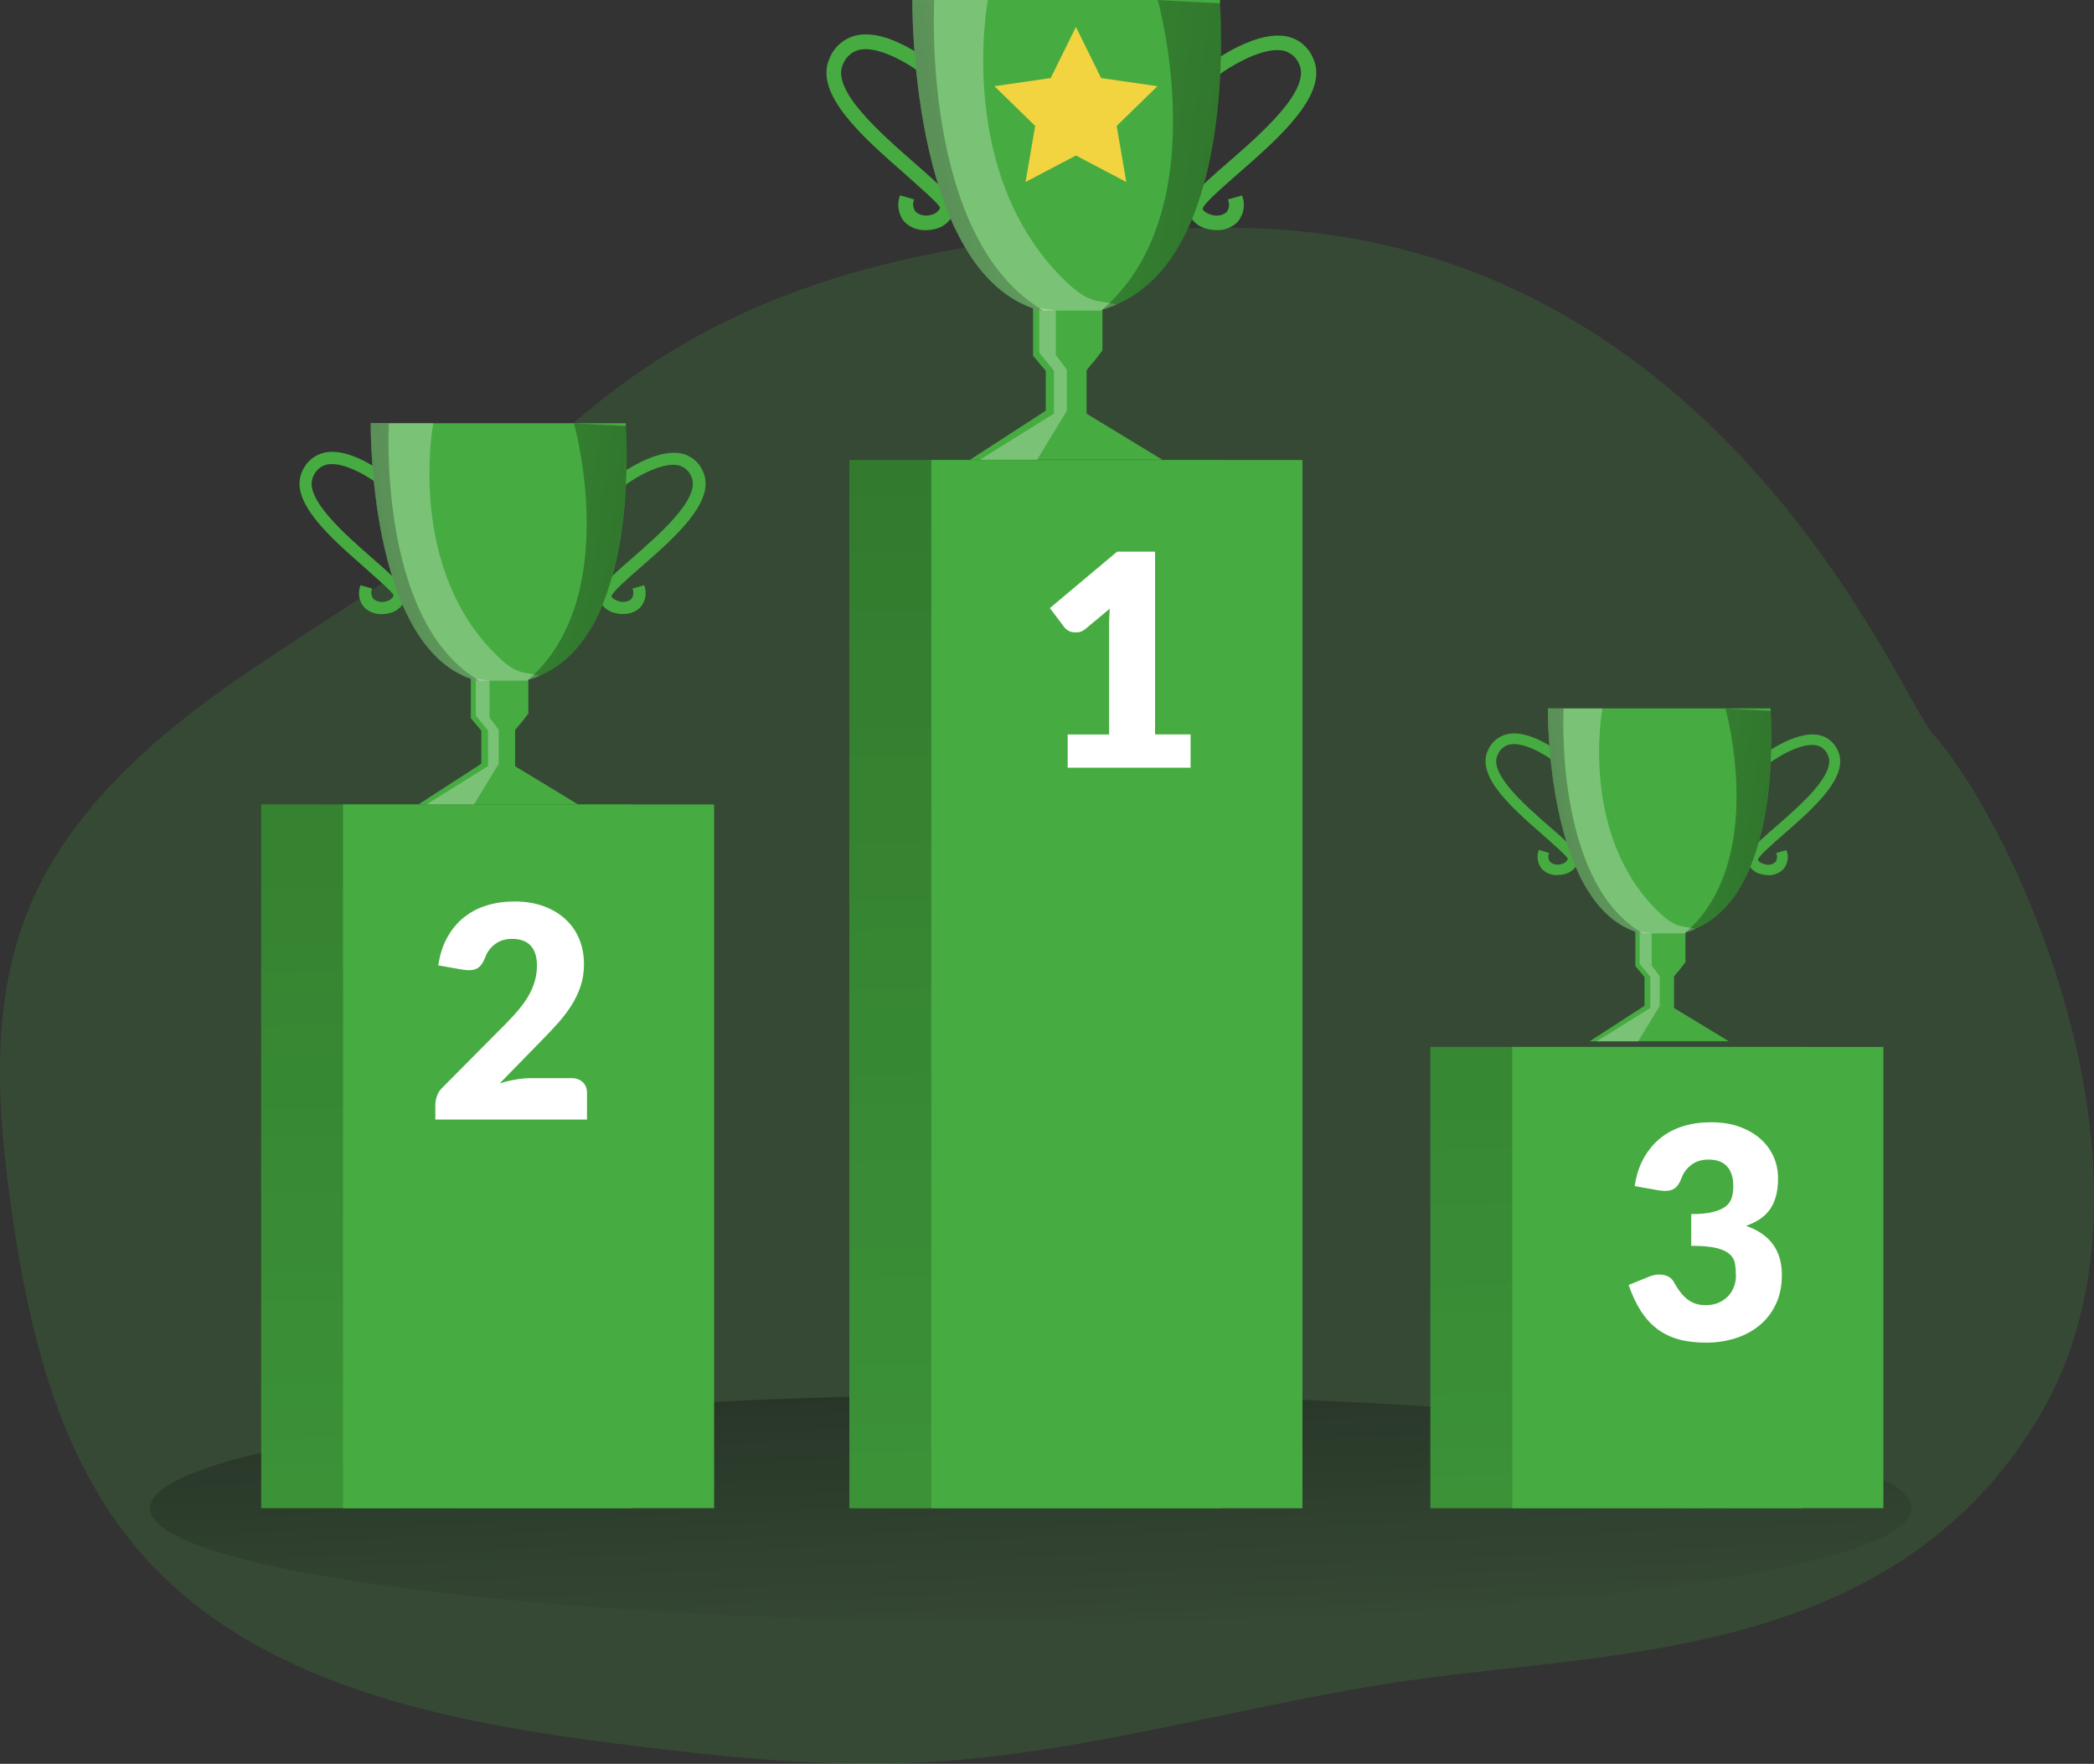 <?xml version="1.0" encoding="UTF-8"?><svg id="Ebene_1" xmlns="http://www.w3.org/2000/svg" xmlns:xlink="http://www.w3.org/1999/xlink" viewBox="0 0 269.36 226.89"><rect x="0" y="0" width="269.36" height="226.89" fill="#333333" stroke="none"/><defs><style>.cls-1,.cls-2{fill:#fff;}.cls-3{fill:url(#Unbenannter_Verlauf_30-5);}.cls-4{fill:url(#Unbenannter_Verlauf_30-4);}.cls-5{fill:url(#Unbenannter_Verlauf_30);}.cls-6{fill:url(#Unbenannter_Verlauf_7-2);}.cls-7{fill:#f2d441;}.cls-8{fill:url(#Unbenannter_Verlauf_30-2);}.cls-9{fill:url(#Unbenannter_Verlauf_7);}.cls-10{fill:url(#Unbenannter_Verlauf_59);}.cls-2{opacity:.28;}.cls-2,.cls-11{isolation:isolate;}.cls-11{opacity:.18;}.cls-11,.cls-12{fill:#46ac41;}.cls-13{fill:url(#Unbenannter_Verlauf_30-6);}.cls-14{fill:url(#Unbenannter_Verlauf_30-3);}.cls-15{fill:url(#Unbenannter_Verlauf_7-3);}</style><linearGradient id="Unbenannter_Verlauf_59" x1="131.73" y1="173.46" x2="133.29" y2="210.75" gradientUnits="userSpaceOnUse"><stop offset="0" stop-color="#000" stop-opacity=".3"/><stop offset="1" stop-color="#000" stop-opacity="0"/></linearGradient><linearGradient id="Unbenannter_Verlauf_7" x1="129.31" y1="584.72" x2="136.49" y2="977.57" gradientTransform="translate(3.23 -624.45) scale(.98)" gradientUnits="userSpaceOnUse"><stop offset="0" stop-color="#000"/><stop offset=".08" stop-color="#000" stop-opacity=".69"/><stop offset=".21" stop-color="#000" stop-opacity=".32"/><stop offset="1" stop-color="#000" stop-opacity="0"/></linearGradient><linearGradient id="Unbenannter_Verlauf_7-2" x1="51.92" y1="599.42" x2="58.7" y2="971.4" xlink:href="#Unbenannter_Verlauf_7"/><linearGradient id="Unbenannter_Verlauf_7-3" x1="205.27" y1="603.04" x2="211.98" y2="971.31" xlink:href="#Unbenannter_Verlauf_7"/><linearGradient id="Unbenannter_Verlauf_30" x1="166.62" y1="-7825.49" x2="193.15" y2="-7820.7" gradientTransform="translate(-216.96 -18228.26) scale(2.34 -2.34)" gradientUnits="userSpaceOnUse"><stop offset="0" stop-color="#000"/><stop offset=".13" stop-color="#000" stop-opacity=".69"/><stop offset=".25" stop-color="#000" stop-opacity=".32"/><stop offset="1" stop-color="#000" stop-opacity="0"/></linearGradient><linearGradient id="Unbenannter_Verlauf_30-2" x1="199.95" y1="-7824.84" x2="167.98" y2="-7820.37" xlink:href="#Unbenannter_Verlauf_30"/><linearGradient id="Unbenannter_Verlauf_30-3" x1="100.43" y1="-7811.09" x2="130.8" y2="-7805.59" xlink:href="#Unbenannter_Verlauf_30"/><linearGradient id="Unbenannter_Verlauf_30-4" x1="138.58" y1="-7810.34" x2="101.99" y2="-7805.22" xlink:href="#Unbenannter_Verlauf_30"/><linearGradient id="Unbenannter_Verlauf_30-5" x1="127.58" y1="-7789.89" x2="164.23" y2="-7783.26" xlink:href="#Unbenannter_Verlauf_30"/><linearGradient id="Unbenannter_Verlauf_30-6" x1="173.61" y1="-7788.99" x2="129.46" y2="-7782.81" xlink:href="#Unbenannter_Verlauf_30"/></defs><path class="cls-11" d="M158.08,29.31c-62.51-.05-79.85,21.11-96.05,35.76-9.86,8.9-21.64,15.34-32.5,23S8.36,105.07,3.48,117.43c-4.75,12.02-3.83,25.47-1.99,38.26,2.23,15.61,6.04,31.66,16.25,43.64,14.96,17.56,39.83,22.25,62.73,25.11,12.42,1.54,24.92,2.88,37.43,2.31,21.6-1,42.53-7.67,63.95-10.68,26.09-3.65,61.79-2.88,80.27-33.53s-2.94-76.3-13.53-88.21c-4.42-4.95-27.98-64.98-90.49-65.03Z"/><ellipse class="cls-10" cx="132.59" cy="194" rx="113.29" ry="14.65"/><rect class="cls-12" x="109.26" y="59.17" width="47.74" height="134.84"/><rect class="cls-12" x="33.6" y="103.48" width="47.74" height="90.52"/><rect class="cls-12" x="184" y="134.67" width="47.74" height="59.33"/><rect class="cls-9" x="109.26" y="59.17" width="47.74" height="134.84"/><rect class="cls-6" x="33.6" y="103.48" width="47.74" height="90.52"/><rect class="cls-15" x="184" y="134.67" width="47.74" height="59.33"/><rect class="cls-12" x="119.8" y="59.17" width="47.74" height="134.84"/><rect class="cls-12" x="44.12" y="103.48" width="47.74" height="90.52"/><rect class="cls-12" x="194.53" y="134.67" width="47.74" height="59.33"/><g><path class="cls-12" d="M215.33,129.66l7.05,4.28h-17.89l7.05-4.56v-3.71l-1.18-1.4v-4.43c-11.53-3.99-11.25-28.72-11.25-28.72h28.66v.29c.17,2.72,1.13,23.53-9.67,28.07-.43,.18-.86,.34-1.31,.46v3.8l-.95,1.22-.5,.64v4.05Z"/><path class="cls-12" d="M200.32,112.57c-.7,.02-1.39-.23-1.9-.71-.63-.68-.81-1.66-.47-2.53l1.31,.38c-.17,.4-.1,.85,.17,1.19,.41,.32,.95,.41,1.44,.24,.36-.07,.66-.31,.81-.65-.11-.4-1.9-1.9-3.29-3.16-3.8-3.32-8.55-7.45-7-10.78,.43-1.06,1.35-1.85,2.47-2.11,3.04-.7,7.07,2.56,7.24,2.71l-.86,1.05c-1.02-.84-4.09-2.85-6.07-2.43-.7,.17-1.28,.68-1.54,1.36-1.12,2.39,3.56,6.47,6.65,9.16,2.75,2.4,3.96,3.5,3.72,4.52-.25,.83-.92,1.45-1.77,1.64-.3,.08-.61,.11-.92,.11Z"/><path class="cls-12" d="M227.44,112.57c-.3,0-.61-.04-.9-.12-.85-.19-1.52-.81-1.78-1.64-.24-1.02,.95-2.12,3.72-4.52,3.1-2.7,7.78-6.77,6.65-9.16-.25-.63-.79-1.09-1.44-1.25-2.16-.47-5.7,1.9-6.85,2.85l-.82-1.06c.2-.15,4.75-3.8,8.01-3.11,1.07,.24,1.96,.99,2.38,2,1.56,3.32-3.19,7.45-7,10.78-1.41,1.23-3.17,2.76-3.29,3.26,.08,.24,.47,.46,.81,.55,.49,.18,1.03,.09,1.43-.24,.26-.34,.3-.79,.12-1.18l1.32-.38c.34,.86,.16,1.85-.47,2.53-.52,.48-1.2,.73-1.91,.7Z"/><path class="cls-2" d="M218.11,119.51c-.43,.18-.86,.34-1.31,.46v.09h-6.45v-.21c-11.53-3.99-11.25-28.72-11.25-28.72h7.03s-3.11,16.38,7.36,26.3c2.23,2.13,3.04,1.6,4.62,2.07Z"/><polygon class="cls-2" points="212.46 120.06 212.46 124.19 213.49 125.57 213.49 129.39 210.72 133.96 205.38 133.96 212.29 129.65 212.29 125.65 210.92 123.98 210.92 119.82 212.46 120.06"/><path class="cls-5" d="M210.35,120.07v-.21c-11.53-3.99-11.25-28.72-11.25-28.72h2.04s-1.25,21.77,9.78,28.68l.38,.25h-.95Z"/><path class="cls-12" d="M216.8,119.97v3.8l-.95,1.22c-2.01-.69-2.33-2.17,.95-5.02Z"/><path class="cls-8" d="M218.11,119.51c-.43,.18-.86,.34-1.31,.46,10.67-9.26,5.15-28.82,5.15-28.82l5.83,.29c.14,2.72,1.09,23.53-9.67,28.07Z"/></g><g><path class="cls-12" d="M66.26,98.56l8.07,4.9h-20.48l8.07-5.22v-4.25l-1.35-1.6v-5.07c-13.2-4.57-12.88-32.88-12.88-32.88h32.81v.34c.2,3.11,1.29,26.94-11.07,32.14-.49,.21-.99,.38-1.5,.52v4.35l-1.09,1.4-.58,.73v4.63Z"/><path class="cls-12" d="M49.07,78.99c-.8,.03-1.59-.27-2.17-.82-.72-.78-.92-1.91-.53-2.89l1.5,.43c-.2,.45-.12,.98,.2,1.36,.47,.37,1.09,.47,1.65,.27,.41-.08,.76-.36,.92-.74-.13-.46-2.17-2.17-3.76-3.62-4.35-3.81-9.78-8.53-8.01-12.34,.5-1.21,1.55-2.11,2.83-2.41,3.48-.8,8.09,2.94,8.28,3.1l-.99,1.21c-1.16-.96-4.69-3.26-6.95-2.78-.81,.2-1.46,.78-1.76,1.55-1.28,2.74,4.08,7.4,7.61,10.49,3.15,2.75,4.53,4.01,4.26,5.18-.29,.95-1.06,1.66-2.02,1.88-.34,.09-.7,.13-1.05,.13Z"/><path class="cls-12" d="M80.12,78.99c-.35,0-.7-.05-1.03-.14-.97-.21-1.75-.93-2.03-1.88-.27-1.16,1.09-2.42,4.26-5.18,3.54-3.09,8.9-7.75,7.61-10.49-.29-.72-.9-1.25-1.65-1.44-2.47-.54-6.52,2.17-7.84,3.26l-.93-1.22c.23-.17,5.44-4.35,9.18-3.56,1.23,.28,2.25,1.13,2.73,2.29,1.78,3.81-3.65,8.53-8.01,12.34-1.62,1.41-3.63,3.16-3.76,3.73,.09,.27,.53,.52,.92,.63,.56,.2,1.18,.1,1.64-.27,.29-.39,.35-.91,.14-1.35l1.51-.43c.39,.99,.18,2.11-.54,2.89-.59,.55-1.38,.84-2.19,.8Z"/><path class="cls-2" d="M69.44,86.93c-.49,.21-.99,.38-1.5,.52v.11h-7.38v-.24c-13.2-4.57-12.88-32.88-12.88-32.88h8.05s-3.57,18.75,8.43,30.12c2.55,2.44,3.48,1.83,5.29,2.37Z"/><polygon class="cls-2" points="62.97 87.56 62.97 92.29 64.15 93.87 64.15 98.25 60.97 103.48 54.86 103.48 62.78 98.55 62.78 93.97 61.21 92.05 61.21 87.29 62.97 87.56"/><path class="cls-14" d="M60.56,87.58v-.24c-13.2-4.57-12.88-32.88-12.88-32.88h2.34s-1.44,24.93,11.2,32.83l.43,.28h-1.09Z"/><path class="cls-12" d="M67.94,87.46v4.35l-1.09,1.4c-2.3-.79-2.66-2.49,1.09-5.75Z"/><path class="cls-4" d="M69.44,86.93c-.49,.21-.99,.38-1.5,.52,12.22-10.6,5.89-33,5.89-33l6.68,.34c.16,3.11,1.25,26.94-11.07,32.14Z"/></g><g><path class="cls-12" d="M139.77,53.21l9.73,5.92h-24.71l9.73-6.3v-5.13l-1.63-1.93v-6.11C116.98,34.15,117.36,0,117.36,0h39.58V.41c.24,3.75,1.56,32.5-13.35,38.77-.59,.25-1.19,.46-1.81,.63v5.25l-1.31,1.69-.7,.88v5.59Z"/><path class="cls-12" d="M119.04,29.6c-.97,.03-1.91-.32-2.62-.98-.86-.94-1.11-2.3-.64-3.49l1.81,.52c-.24,.55-.14,1.18,.24,1.64,.57,.44,1.32,.56,1.99,.33,.5-.1,.91-.43,1.11-.89-.16-.55-2.62-2.62-4.54-4.37-5.25-4.59-11.8-10.3-9.67-14.89,.6-1.47,1.87-2.55,3.41-2.91,4.2-.97,9.76,3.54,9.99,3.74l-1.19,1.46c-1.4-1.15-5.65-3.93-8.38-3.36-.97,.24-1.77,.94-2.12,1.88-1.55,3.31,4.92,8.93,9.18,12.66,3.8,3.32,5.47,4.84,5.14,6.24-.34,1.14-1.28,2.01-2.44,2.27-.42,.1-.84,.16-1.27,.16Z"/><path class="cls-12" d="M156.5,29.6c-.42,0-.84-.06-1.25-.17-1.17-.26-2.11-1.12-2.45-2.27-.33-1.4,1.31-2.92,5.14-6.24,4.28-3.72,10.74-9.35,9.18-12.66-.34-.87-1.09-1.51-1.99-1.73-2.98-.66-7.87,2.62-9.46,3.93l-1.13-1.47c.28-.21,6.56-5.25,11.07-4.29,1.48,.33,2.71,1.37,3.29,2.77,2.15,4.59-4.41,10.3-9.67,14.89-1.95,1.71-4.38,3.82-4.54,4.5,.1,.33,.64,.63,1.11,.76,.67,.24,1.42,.12,1.98-.33,.35-.47,.42-1.09,.17-1.63l1.82-.52c.47,1.19,.22,2.55-.66,3.49-.71,.66-1.66,1.01-2.64,.97Z"/><path class="cls-2" d="M143.62,39.19c-.59,.25-1.19,.46-1.81,.63v.13h-8.91v-.29C116.98,34.15,117.36,0,117.36,0h9.71s-4.3,22.62,10.16,36.33c3.08,2.94,4.2,2.2,6.39,2.86Z"/><polygon class="cls-2" points="135.81 39.95 135.81 45.66 137.23 47.56 137.23 52.84 133.4 59.15 126.03 59.15 135.58 53.2 135.58 47.68 133.69 45.37 133.69 39.62 135.81 39.95"/><path class="cls-3" d="M132.9,39.96v-.29C116.98,34.17,117.36,.01,117.36,.01h2.82s-1.73,30.07,13.51,39.61l.52,.34h-1.31Z"/><path class="cls-12" d="M141.81,39.82v5.25l-1.31,1.69c-2.78-.96-3.21-3,1.31-6.94Z"/><path class="cls-13" d="M143.62,39.19c-.59,.25-1.19,.46-1.81,.63C156.55,27.03,148.92,.01,148.92,.01l8.05,.41c.2,3.75,1.51,32.5-13.35,38.77Z"/></g><path class="cls-1" d="M153.15,94.48v4.27h-15.81v-4.27h5.33v-14c0-.36,0-.71,.02-1.08,.01-.36,.03-.73,.06-1.1l-3.16,2.63c-.28,.22-.56,.35-.83,.39-.27,.04-.53,.04-.77,0-.24-.04-.46-.13-.65-.25-.19-.12-.33-.24-.42-.37l-1.87-2.48,8.65-7.26h4.88v23.51h4.57Z"/><path class="cls-1" d="M73.45,138.68c.63,0,1.14,.17,1.51,.52,.37,.35,.55,.81,.55,1.38v3.43h-19.51v-1.91c0-.37,.08-.76,.23-1.18s.42-.8,.8-1.14l8-8.06c.69-.69,1.28-1.34,1.79-1.96s.93-1.24,1.26-1.84c.33-.6,.58-1.21,.74-1.81,.16-.6,.25-1.24,.25-1.91,0-1.11-.26-1.95-.79-2.54-.53-.59-1.33-.89-2.41-.89-.88,0-1.62,.23-2.22,.7-.6,.46-1.02,1.04-1.25,1.72-.27,.7-.62,1.16-1.05,1.39s-1.05,.28-1.85,.15l-3.12-.55c.2-1.38,.59-2.59,1.17-3.62s1.29-1.89,2.15-2.57c.86-.69,1.84-1.2,2.94-1.53,1.11-.34,2.29-.5,3.56-.5,1.37,0,2.61,.2,3.71,.6,1.1,.4,2.04,.96,2.81,1.67,.78,.71,1.37,1.56,1.78,2.54,.41,.98,.62,2.07,.62,3.25,0,1.02-.14,1.96-.43,2.82s-.68,1.69-1.17,2.47c-.49,.78-1.07,1.54-1.72,2.27-.65,.73-1.35,1.47-2.09,2.22l-5.43,5.56c.7-.22,1.39-.38,2.08-.5s1.32-.17,1.9-.17h5.18Z"/><path class="cls-1" d="M210.28,152.58c.2-1.38,.59-2.59,1.17-3.62s1.3-1.89,2.15-2.57c.86-.69,1.84-1.2,2.94-1.53,1.11-.34,2.29-.5,3.56-.5,1.37,0,2.59,.19,3.66,.58,1.07,.39,1.97,.91,2.71,1.57s1.29,1.43,1.68,2.29c.38,.87,.57,1.79,.57,2.75,0,.88-.09,1.65-.27,2.31s-.44,1.25-.79,1.73c-.35,.49-.78,.9-1.3,1.24-.51,.34-1.1,.62-1.76,.85,3.07,1.08,4.61,3.17,4.61,6.29,0,1.47-.27,2.76-.8,3.85s-1.25,2-2.14,2.72c-.9,.72-1.93,1.27-3.12,1.63-1.18,.36-2.41,.54-3.7,.54s-2.5-.14-3.53-.43c-1.03-.29-1.94-.73-2.74-1.33-.8-.6-1.5-1.38-2.11-2.31-.6-.94-1.13-2.06-1.57-3.35l2.63-1.07c.69-.27,1.32-.34,1.91-.21,.58,.13,1,.42,1.26,.88,.57,1.05,1.18,1.82,1.82,2.29,.64,.48,1.39,.71,2.26,.71,.66,0,1.23-.11,1.72-.33,.49-.22,.9-.51,1.22-.86,.32-.35,.57-.75,.73-1.19,.17-.45,.25-.9,.25-1.35,0-.6-.04-1.13-.12-1.61-.08-.48-.31-.89-.7-1.23-.38-.34-.96-.61-1.72-.79-.77-.18-1.84-.28-3.21-.28v-4.08c1.16,0,2.09-.09,2.8-.27s1.26-.42,1.65-.73c.39-.31,.64-.69,.77-1.13,.13-.44,.19-.93,.19-1.47,0-1.09-.26-1.93-.79-2.52-.53-.59-1.33-.89-2.41-.89-.88,0-1.62,.23-2.22,.7-.6,.46-1.02,1.04-1.25,1.72-.27,.7-.62,1.16-1.05,1.39s-1.05,.28-1.85,.15l-3.12-.55Z"/><polygon class="cls-7" points="138.4 3.47 141.64 10.04 148.88 11.09 143.64 16.2 144.88 23.41 138.4 20 131.92 23.41 133.16 16.2 127.92 11.09 135.16 10.04 138.4 3.47"/></svg>